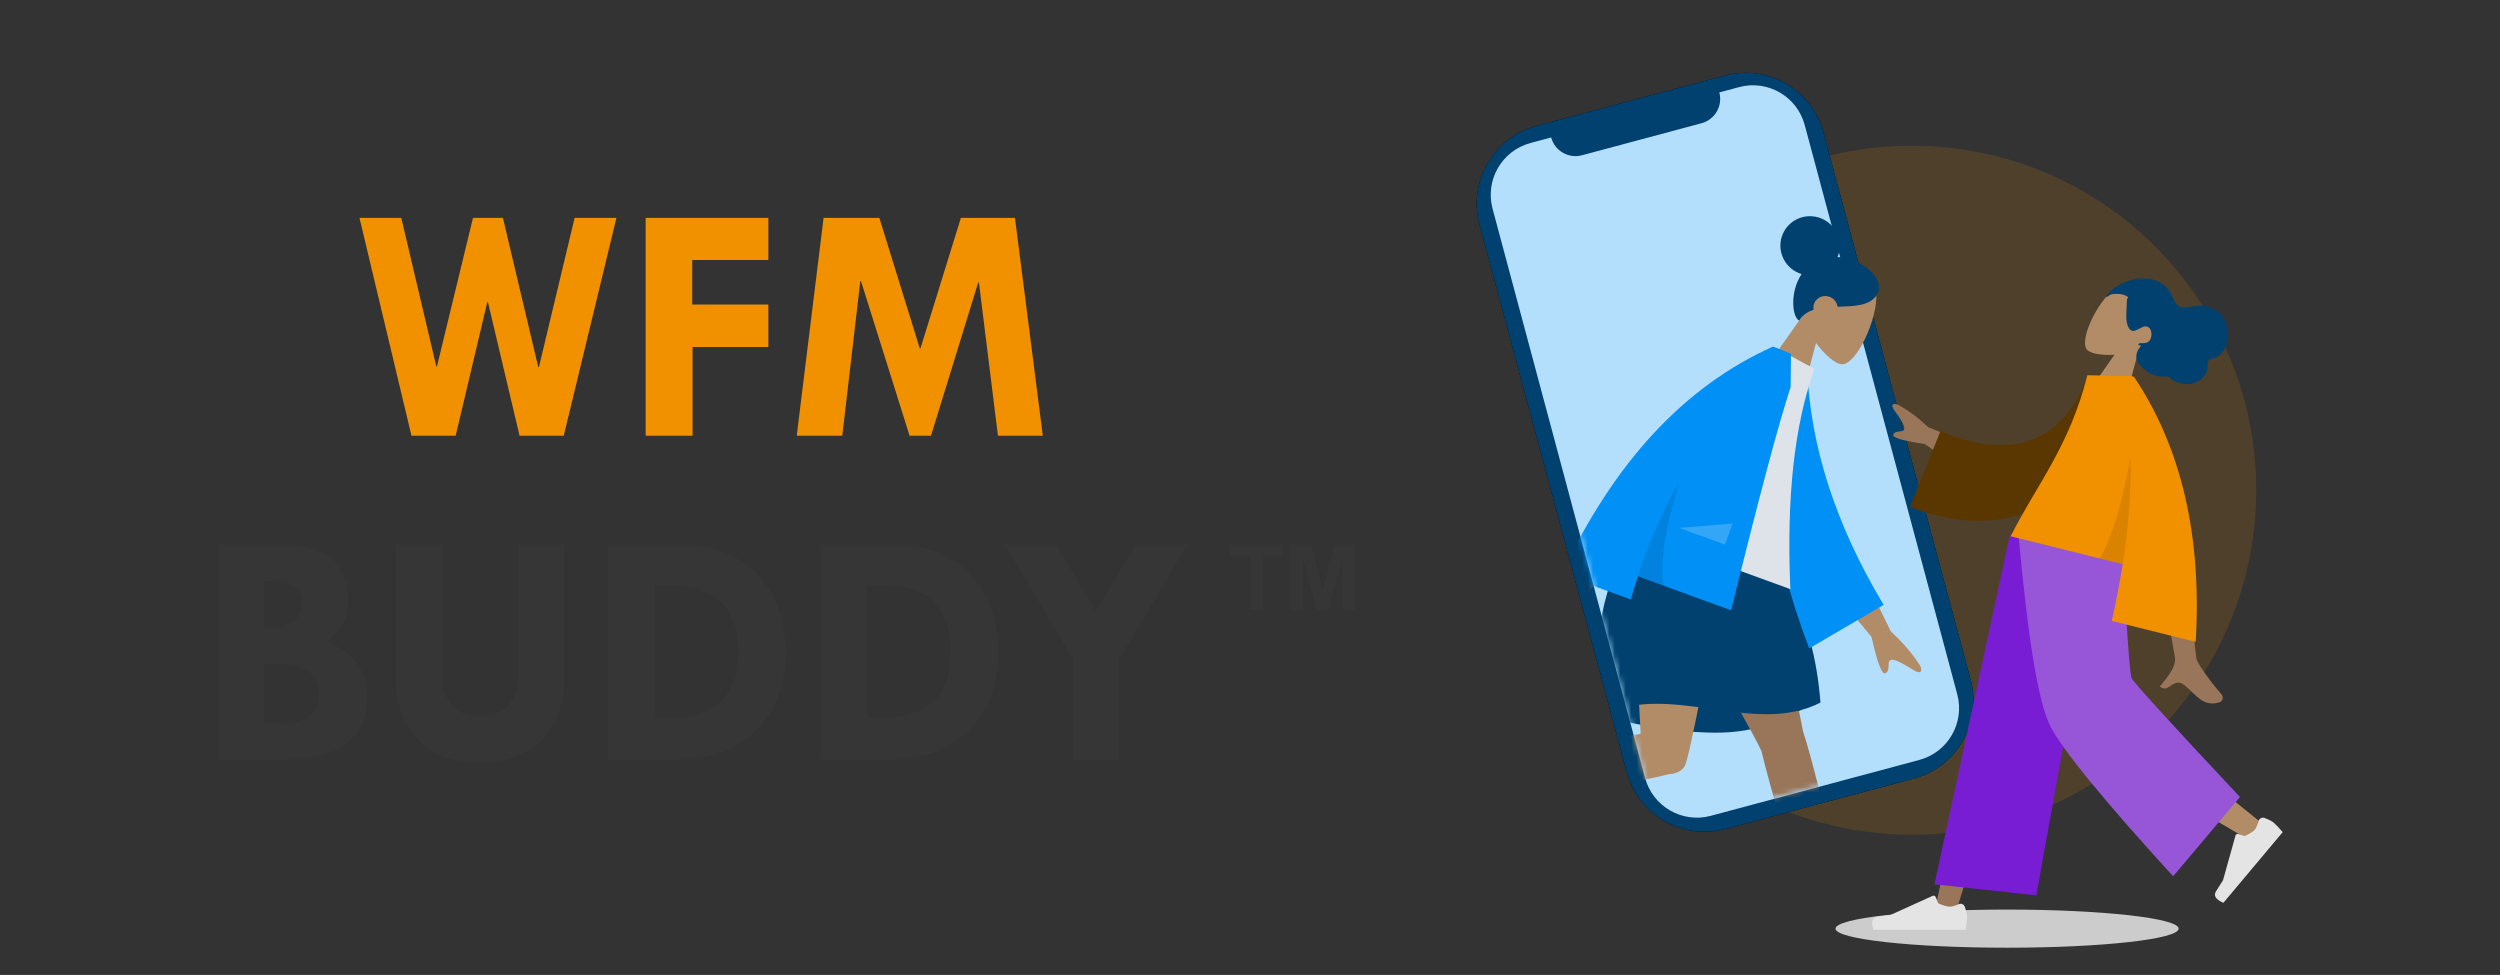 <svg width="459" height="179" viewBox="0 0 459 179" fill="none" xmlns="http://www.w3.org/2000/svg">
<rect x="0" y="0" width="459" height="179" fill="#333333" stroke="none"/>
<g clip-path="url(#clip0)">
<path d="M48.492 106.646H50.523C53.415 106.646 55.569 108.308 55.569 110.523C55.569 113.231 53.354 115.262 50.462 115.262H48.492V106.646ZM48.492 121.969H52C56.246 121.969 58.585 124 58.585 127.692C58.585 131.077 56.185 132.8 51.569 132.8H48.492V121.969ZM40 100V139.446H53.231C62.215 139.446 67.446 135.2 67.446 127.938C67.446 126.092 67.015 124.246 66.154 122.769C64.862 120.369 63.2 119.077 59.938 117.908C62.892 115.385 64 113.354 64 110.031C64 107.692 62.954 104.738 61.785 103.446C59.569 100.985 56.615 100 51.508 100H40Z" fill="#363636"/>
<path d="M72.755 100V125.969C72.755 129.6 74.663 133.969 77.494 136.492C80.201 138.892 83.586 140 88.386 140C93.063 140 97.248 138.338 99.955 135.385C102.048 132.985 103.586 128.923 103.586 125.538V100H95.217V123.692C95.217 128.677 92.571 131.569 87.894 131.569C83.832 131.569 81.124 128.615 81.124 124.123V100H72.755Z" fill="#363636"/>
<path d="M120.187 107.446H123.325C125.664 107.446 128.802 108.185 130.649 109.169C133.664 110.892 135.51 114.769 135.51 119.446C135.51 123.569 134.402 126.892 132.372 128.8C130.525 130.585 126.956 131.815 123.572 131.815H120.187V107.446ZM111.633 100V139.446H124.372C136.433 139.446 144.249 131.692 144.249 119.754C144.249 107.877 136.618 100 125.11 100H111.633Z" fill="#363636"/>
<path d="M159.25 107.446H162.388C164.726 107.446 167.865 108.185 169.711 109.169C172.726 110.892 174.573 114.769 174.573 119.446C174.573 123.569 173.465 126.892 171.434 128.8C169.588 130.585 166.019 131.815 162.634 131.815H159.25V107.446ZM150.696 100V139.446H163.434C175.496 139.446 183.311 131.692 183.311 119.754C183.311 107.877 175.68 100 164.173 100H150.696Z" fill="#363636"/>
<path d="M184.463 100L197.017 120.985V139.446H205.448V120.985L218.002 100H208.525L201.14 112.246L193.879 100H184.463Z" fill="#363636"/>
<path d="M229.471 112H231.884V102.1H235.459V100H225.807V102.1H229.471V112ZM236.89 112H239.184V102.43H239.243L241.746 112H243.921L246.453 102.43H246.513V112H248.807V100H245.023L242.878 108.28H242.818L240.673 100H236.89V112Z" fill="#363636"/>
<path d="M66 40L75.548 80H83.66L89.463 55.476H89.588L95.392 80H103.504L113.176 40H105.501L98.948 67.395H98.824L92.334 40H86.842L80.228 67.27H80.103L73.675 40H66Z" fill="#F29100"/>
<path d="M118.542 40V80H127.154V63.713H141.07V55.913H127.092V47.738H141.07V40H118.542Z" fill="#F29100"/>
<path d="M151.211 40L146.281 80H154.643L157.951 51.607H158.075L166.999 80H170.93L179.604 51.856H179.729L183.224 80H191.461L186.344 40H176.422L168.996 63.963H168.871L161.445 40H151.211Z" fill="#F29100"/>
<path opacity="0.15" d="M351 153.24C385.926 153.24 414.24 124.926 414.24 90C414.24 55.073 385.926 26.76 351 26.76C316.073 26.76 287.76 55.073 287.76 90C287.76 124.926 316.073 153.24 351 153.24Z" fill="#F29100"/>
<ellipse opacity="0.8" cx="368.5" cy="170.5" rx="31.5" ry="3.5" fill="#F2F2F2"/>
<path d="M282.086 23.118L316.709 13.875C324.58 11.774 332.666 16.442 334.782 24.31L361.822 124.849C363.94 132.726 359.272 140.83 351.394 142.949C351.385 142.951 351.376 142.953 351.368 142.956L316.745 152.199C308.874 154.3 300.787 149.631 298.671 141.764L271.632 41.225C269.513 33.347 274.182 25.244 282.06 23.125C282.069 23.123 282.077 23.12 282.086 23.118Z" fill="black"/>
<path d="M282.086 23.118L316.709 13.875C324.58 11.774 332.666 16.442 334.782 24.31L361.822 124.849C363.94 132.726 359.272 140.83 351.394 142.949C351.385 142.951 351.376 142.953 351.368 142.956L316.745 152.199C308.874 154.3 300.787 149.631 298.671 141.764L271.632 41.225C269.513 33.347 274.182 25.244 282.06 23.125C282.069 23.123 282.077 23.12 282.086 23.118Z" fill="#00416F"/>
<path fill-rule="evenodd" clip-rule="evenodd" d="M284.792 25.238C285.453 27.703 287.986 29.165 290.451 28.505L312.4 22.623C314.864 21.963 316.327 19.43 315.666 16.965L319.289 15.995C324.542 14.587 329.942 17.704 331.349 22.957L359.352 127.465C360.76 132.718 357.642 138.118 352.389 139.526L314.096 149.786C308.843 151.194 303.444 148.076 302.036 142.823L274.033 38.315C272.626 33.062 275.743 27.663 280.996 26.255L284.792 25.238Z" fill="#B3DEFC"/>
<mask id="mask0" mask-type="alpha" maskUnits="userSpaceOnUse" x="277" y="32" width="95" height="121">
<path d="M344.076 32.517L277.291 50.412L304.547 152.133L371.332 134.239L344.076 32.517Z" fill="white"/>
</mask>
<g mask="url(#mask0)">
<path fill-rule="evenodd" clip-rule="evenodd" d="M330.891 58.053C330.113 55.599 330.006 52.95 331.229 50.553C334.754 43.647 344.057 49.444 344.471 53.861C344.884 58.277 340.785 67.295 338.006 66.873C336.898 66.705 335.036 65.174 333.42 62.956L330.719 73.1L322.688 69.691L330.891 58.053Z" fill="#B28B67"/>
<path fill-rule="evenodd" clip-rule="evenodd" d="M337.376 47.179C342 47.502 346.546 51.348 344.463 54.308C343.126 56.208 340.246 56.219 337.375 56.319C337.28 55.561 336.782 54.864 336.01 54.536C334.872 54.053 333.571 54.555 333.103 55.658C332.934 56.055 332.897 56.475 332.971 56.874C331.869 57.229 330.944 57.827 330.344 58.857C329.044 58.306 328.554 53.62 330.776 50.315C330.585 50.258 330.396 50.19 330.209 50.11C327.437 48.934 326.139 45.746 327.308 42.989C328.478 40.233 331.674 38.953 334.446 40.13C337.194 41.296 338.494 44.44 337.376 47.179L337.376 47.179Z" fill="#00416F"/>
<path fill-rule="evenodd" clip-rule="evenodd" d="M293.387 131.299C302.079 133.549 309.564 134.618 315.84 134.509C322.116 134.399 327.914 132.449 333.232 128.659C324.724 126.344 317.731 125.234 312.253 125.329C306.775 125.425 300.487 127.415 293.387 131.299Z" fill="#00416F"/>
<path fill-rule="evenodd" clip-rule="evenodd" d="M323.389 137.838C323.304 137.715 323.231 137.581 323.172 137.435C321.963 134.422 302.871 102.022 300.921 96.071L321.773 95.707C323.256 100.232 330.068 128.667 331.056 134.347C334.017 143.281 340.297 172.275 341.07 174.278C341.882 176.385 337.558 178.67 336.35 176.084C334.428 171.968 329.821 160.568 327.737 153.595C325.783 147.057 324.181 141.173 323.389 137.838Z" fill="#997659"/>
<path fill-rule="evenodd" clip-rule="evenodd" d="M306.399 142.131C297.968 144.401 267.063 148.78 264.948 149.419C262.773 150.076 260.777 145.639 263.463 144.624C267.736 143.008 279.523 139.241 286.682 137.662C292.44 136.393 297.696 135.347 301.227 134.727C300.755 124.868 298.97 101.22 299.78 96.091L318.23 95.769C317.454 100.687 310.794 136.588 309.503 140.193C309.095 141.478 307.823 142.066 306.399 142.131Z" fill="#B28B67"/>
<path fill-rule="evenodd" clip-rule="evenodd" d="M300.839 96.09C308.929 93.641 316.622 93.507 323.918 95.688C326.641 107.068 332.854 111.495 334.238 128.991C322.083 135.248 306.757 125.159 294.239 131.273C290.489 123.093 295.191 103.154 300.839 96.09Z" fill="#00416F"/>
<path fill-rule="evenodd" clip-rule="evenodd" d="M340.927 103.147L347.154 115.928C349.52 118.127 351.335 120.265 352.601 122.342C352.828 122.968 352.931 124.047 351.191 122.948C349.452 121.849 347.573 120.77 346.996 121.25C346.42 121.729 347.127 123.043 346.18 123.6C345.55 123.972 344.693 121.748 343.611 116.926L335.745 107.455L340.927 103.147ZM297.808 88.935L304.885 91.543C295.415 103.945 290.35 110.511 289.689 111.24C288.203 112.882 288.796 116.42 288.932 118.256C286.246 118.439 287.874 114.732 284.467 115.015C281.357 115.273 278.522 116.76 276.129 113.759C275.835 113.39 275.738 112.368 276.987 112.052C280.099 111.265 284.775 109.608 285.616 108.808C286.764 107.717 290.827 101.093 297.808 88.935Z" fill="#B28B67"/>
<path fill-rule="evenodd" clip-rule="evenodd" d="M328.672 66.803L331.786 67.373C332.287 81.706 336.97 96.268 345.834 111.059L332.162 119.042C324.875 99.922 322.581 82.098 328.672 66.803Z" fill="#0090F6"/>
<path fill-rule="evenodd" clip-rule="evenodd" d="M302.599 98.662L328.713 108.167C327.967 91.391 329.448 77.91 333.156 67.724L325.702 63.694C315.921 71.305 309.752 82.813 302.599 98.662Z" fill="#DDE3E9"/>
<path fill-rule="evenodd" clip-rule="evenodd" d="M325.533 63.639C325.534 63.637 325.536 63.636 325.538 63.634L326.052 63.822C326.66 64.067 327.583 64.445 328.822 64.958L328.764 71.04C326.574 77.684 322.93 91.353 317.833 112.048L300.715 105.817C300.259 107.209 299.828 108.624 299.421 110.063L286.693 105.43C296.342 84.842 309.288 70.909 325.528 63.631L325.533 63.639L325.533 63.639Z" fill="#0090F6"/>
<path fill-rule="evenodd" clip-rule="evenodd" d="M308.25 88.632C305.617 97.382 304.686 103.735 305.457 107.693L300.671 105.951C302.707 99.707 305.233 93.934 308.25 88.632L308.25 88.632Z" fill="black" fill-opacity="0.1"/>
<path fill-rule="evenodd" clip-rule="evenodd" d="M308.268 96.921L318.124 96.105L316.709 99.993L308.268 96.921Z" fill="white" fill-opacity="0.2"/>
</g>
<path fill-rule="evenodd" clip-rule="evenodd" d="M392.699 64.11C394.68 63.29 396.428 61.938 397.304 59.871C399.828 53.917 391.158 51.092 388.118 53.198C385.079 55.303 381.515 62.757 383.269 64.303C383.968 64.92 385.94 65.287 388.219 65.128L383.188 72.293L389.654 75.588L392.699 64.11Z" fill="#B28B67"/>
<path fill-rule="evenodd" clip-rule="evenodd" d="M386.844 54.189C387.099 53.846 387.469 53.508 387.776 53.216C388.173 52.841 388.63 52.553 389.1 52.301C389.984 51.828 390.934 51.477 391.891 51.272C393.638 50.897 395.505 51.118 396.956 52.094C397.688 52.587 398.294 53.27 398.688 54.093C399.043 54.836 399.269 55.779 399.999 56.211C400.794 56.681 401.915 56.342 402.801 56.231C403.8 56.106 404.776 56.142 405.717 56.442C407.292 56.944 408.408 58.129 408.804 59.829C409.226 61.638 409.055 63.888 407.501 65.208C407.212 65.453 406.911 65.631 406.559 65.726C406.237 65.814 405.792 65.854 405.541 66.128C405.273 66.419 405.333 67.001 405.287 67.363C405.221 67.882 405.116 68.408 404.827 68.861C404.353 69.605 403.479 70.101 402.696 70.35C401.899 70.603 401.094 70.571 400.326 70.354C399.814 70.21 399.312 70.018 398.857 69.743C398.631 69.606 398.457 69.435 398.256 69.267C398.06 69.105 397.907 69.1 397.658 69.125C396.499 69.243 395.451 68.983 394.487 68.386C393.673 67.883 392.799 67.179 392.401 66.245C391.96 65.208 392.428 64.327 393.093 63.47C392.853 63.467 392.292 63.255 392.802 63.039C393.004 62.953 393.272 63.013 393.479 63.008C393.719 63.001 393.977 62.965 394.208 62.872C395.14 62.497 395.246 60.82 394.621 60.217C393.693 59.32 392.657 60.745 391.668 60.746C391.1 60.747 390.788 60.191 390.614 59.697C390.381 59.035 390.363 58.307 390.393 57.59C390.417 57 390.46 56.411 390.479 55.82C390.488 55.545 390.446 54.732 390.756 54.573C390.048 54.015 389.005 53.895 388.109 53.977C387.739 54.011 387.426 54.097 387.117 54.333C387.051 54.384 386.88 54.547 386.788 54.511C386.617 54.443 386.779 54.275 386.844 54.189Z" fill="#00416F"/>
<path fill-rule="evenodd" clip-rule="evenodd" d="M383.855 98.15L369 135.821L359.037 167.668H355.103L370.334 98.15L383.855 98.15Z" fill="#997659"/>
<path fill-rule="evenodd" clip-rule="evenodd" d="M386.847 98.15C387.005 111.388 389.312 129.21 389.68 130.036C389.926 130.586 398.408 137.581 415.127 151.022L412.417 153.928C392.691 142.404 382.371 135.873 381.458 134.336C380.089 132.031 375.631 110.815 372.052 98.15H386.847Z" fill="#B28B67"/>
<path fill-rule="evenodd" clip-rule="evenodd" d="M415.763 150.177C416.556 150.476 417.112 150.758 417.43 151.024C417.852 151.378 418.409 151.964 419.102 152.781C418.699 153.263 415.069 157.589 408.213 165.759C406.797 165.145 406.348 164.437 406.867 163.634C407.387 162.832 407.811 162.16 408.142 161.618L410.439 153.402C410.499 153.186 410.724 153.059 410.94 153.12C410.946 153.121 410.951 153.123 410.956 153.125L412.133 153.505C413.016 153.1 413.634 152.687 413.987 152.267C414.249 151.955 414.484 151.437 414.694 150.713L414.694 150.713C414.819 150.281 415.271 150.032 415.703 150.157C415.723 150.163 415.743 150.17 415.763 150.177Z" fill="#E4E4E4"/>
<path fill-rule="evenodd" clip-rule="evenodd" d="M360.736 166.477C361.018 167.277 361.159 167.884 361.159 168.299C361.159 168.85 361.068 169.653 360.888 170.71C360.26 170.71 354.613 170.71 343.947 170.71C343.507 169.23 343.761 168.431 344.709 168.313C345.658 168.195 346.446 168.089 347.073 167.994L354.843 164.472C355.048 164.379 355.289 164.47 355.382 164.675C355.385 164.68 355.387 164.685 355.389 164.69L355.853 165.836C356.731 166.252 357.445 166.46 357.994 166.46C358.401 166.46 358.949 166.308 359.639 166.003L359.639 166.003C360.05 165.821 360.531 166.007 360.713 166.419C360.721 166.438 360.729 166.458 360.736 166.477Z" fill="#E4E4E4"/>
<path fill-rule="evenodd" clip-rule="evenodd" d="M373.868 164.388L355.163 162.354L369.026 98.15H385.779L373.868 164.388Z" fill="#781DD4"/>
<path fill-rule="evenodd" clip-rule="evenodd" d="M411.258 146.335L398.988 160.886C386.065 146.744 378.531 137.517 376.385 133.204C374.24 128.89 372.311 117.206 370.6 98.15H389.461C390.396 114.915 391.027 123.687 391.352 124.467C391.678 125.247 398.313 132.536 411.258 146.335Z" fill="#9756D8"/>
<path fill-rule="evenodd" clip-rule="evenodd" d="M365.247 82.922L354.065 78.454C352.071 76.586 350.158 75.182 348.327 74.24C347.783 74.088 346.863 74.07 347.89 75.476C348.917 76.883 349.935 78.409 349.559 78.929C349.184 79.45 348.031 78.934 347.61 79.773C347.329 80.333 349.263 80.917 353.411 81.526L361.875 87.598L365.247 82.922ZM400.945 94.673L394.519 93.096C397.603 110.719 399.202 119.942 399.317 120.766C399.576 122.619 397.501 124.825 396.543 126.051C398.319 127.445 398.934 124.073 401.163 125.878C403.198 127.525 404.465 129.905 407.535 128.925C407.913 128.804 408.461 128.132 407.743 127.322C405.955 125.302 403.493 121.934 403.285 120.976C403.003 119.669 402.223 110.902 400.945 94.673Z" fill="#997659"/>
<path fill-rule="evenodd" clip-rule="evenodd" d="M388.443 69.894L383.332 68.976C379.297 79.885 370.787 85.29 356.286 79.126L350.678 93.073C364.335 98.418 378.122 95.845 384.479 81.157C386.124 77.355 387.672 73.356 388.443 69.894Z" fill="#5B3700"/>
<path fill-rule="evenodd" clip-rule="evenodd" d="M391.289 69.049L383.237 68.897C379.965 82.017 373.705 89.348 369.16 98.46L389.73 103.589C389.189 106.995 388.513 110.465 387.728 114.007L403.131 117.847C404.278 98.378 400.498 82.152 391.793 69.169L391.294 69.045L391.289 69.049Z" fill="#F29100"/>
<path fill-rule="evenodd" clip-rule="evenodd" d="M391.151 84.062C389.642 92.37 387.775 98.531 385.548 102.547L389.729 103.589C390.801 96.843 391.344 90.351 391.151 84.062L391.151 84.062Z" fill="black" fill-opacity="0.1"/>
</g>
<defs>
<clipPath id="clip0">
<rect width="459" height="179" fill="white"/>
</clipPath>
</defs>
</svg>
